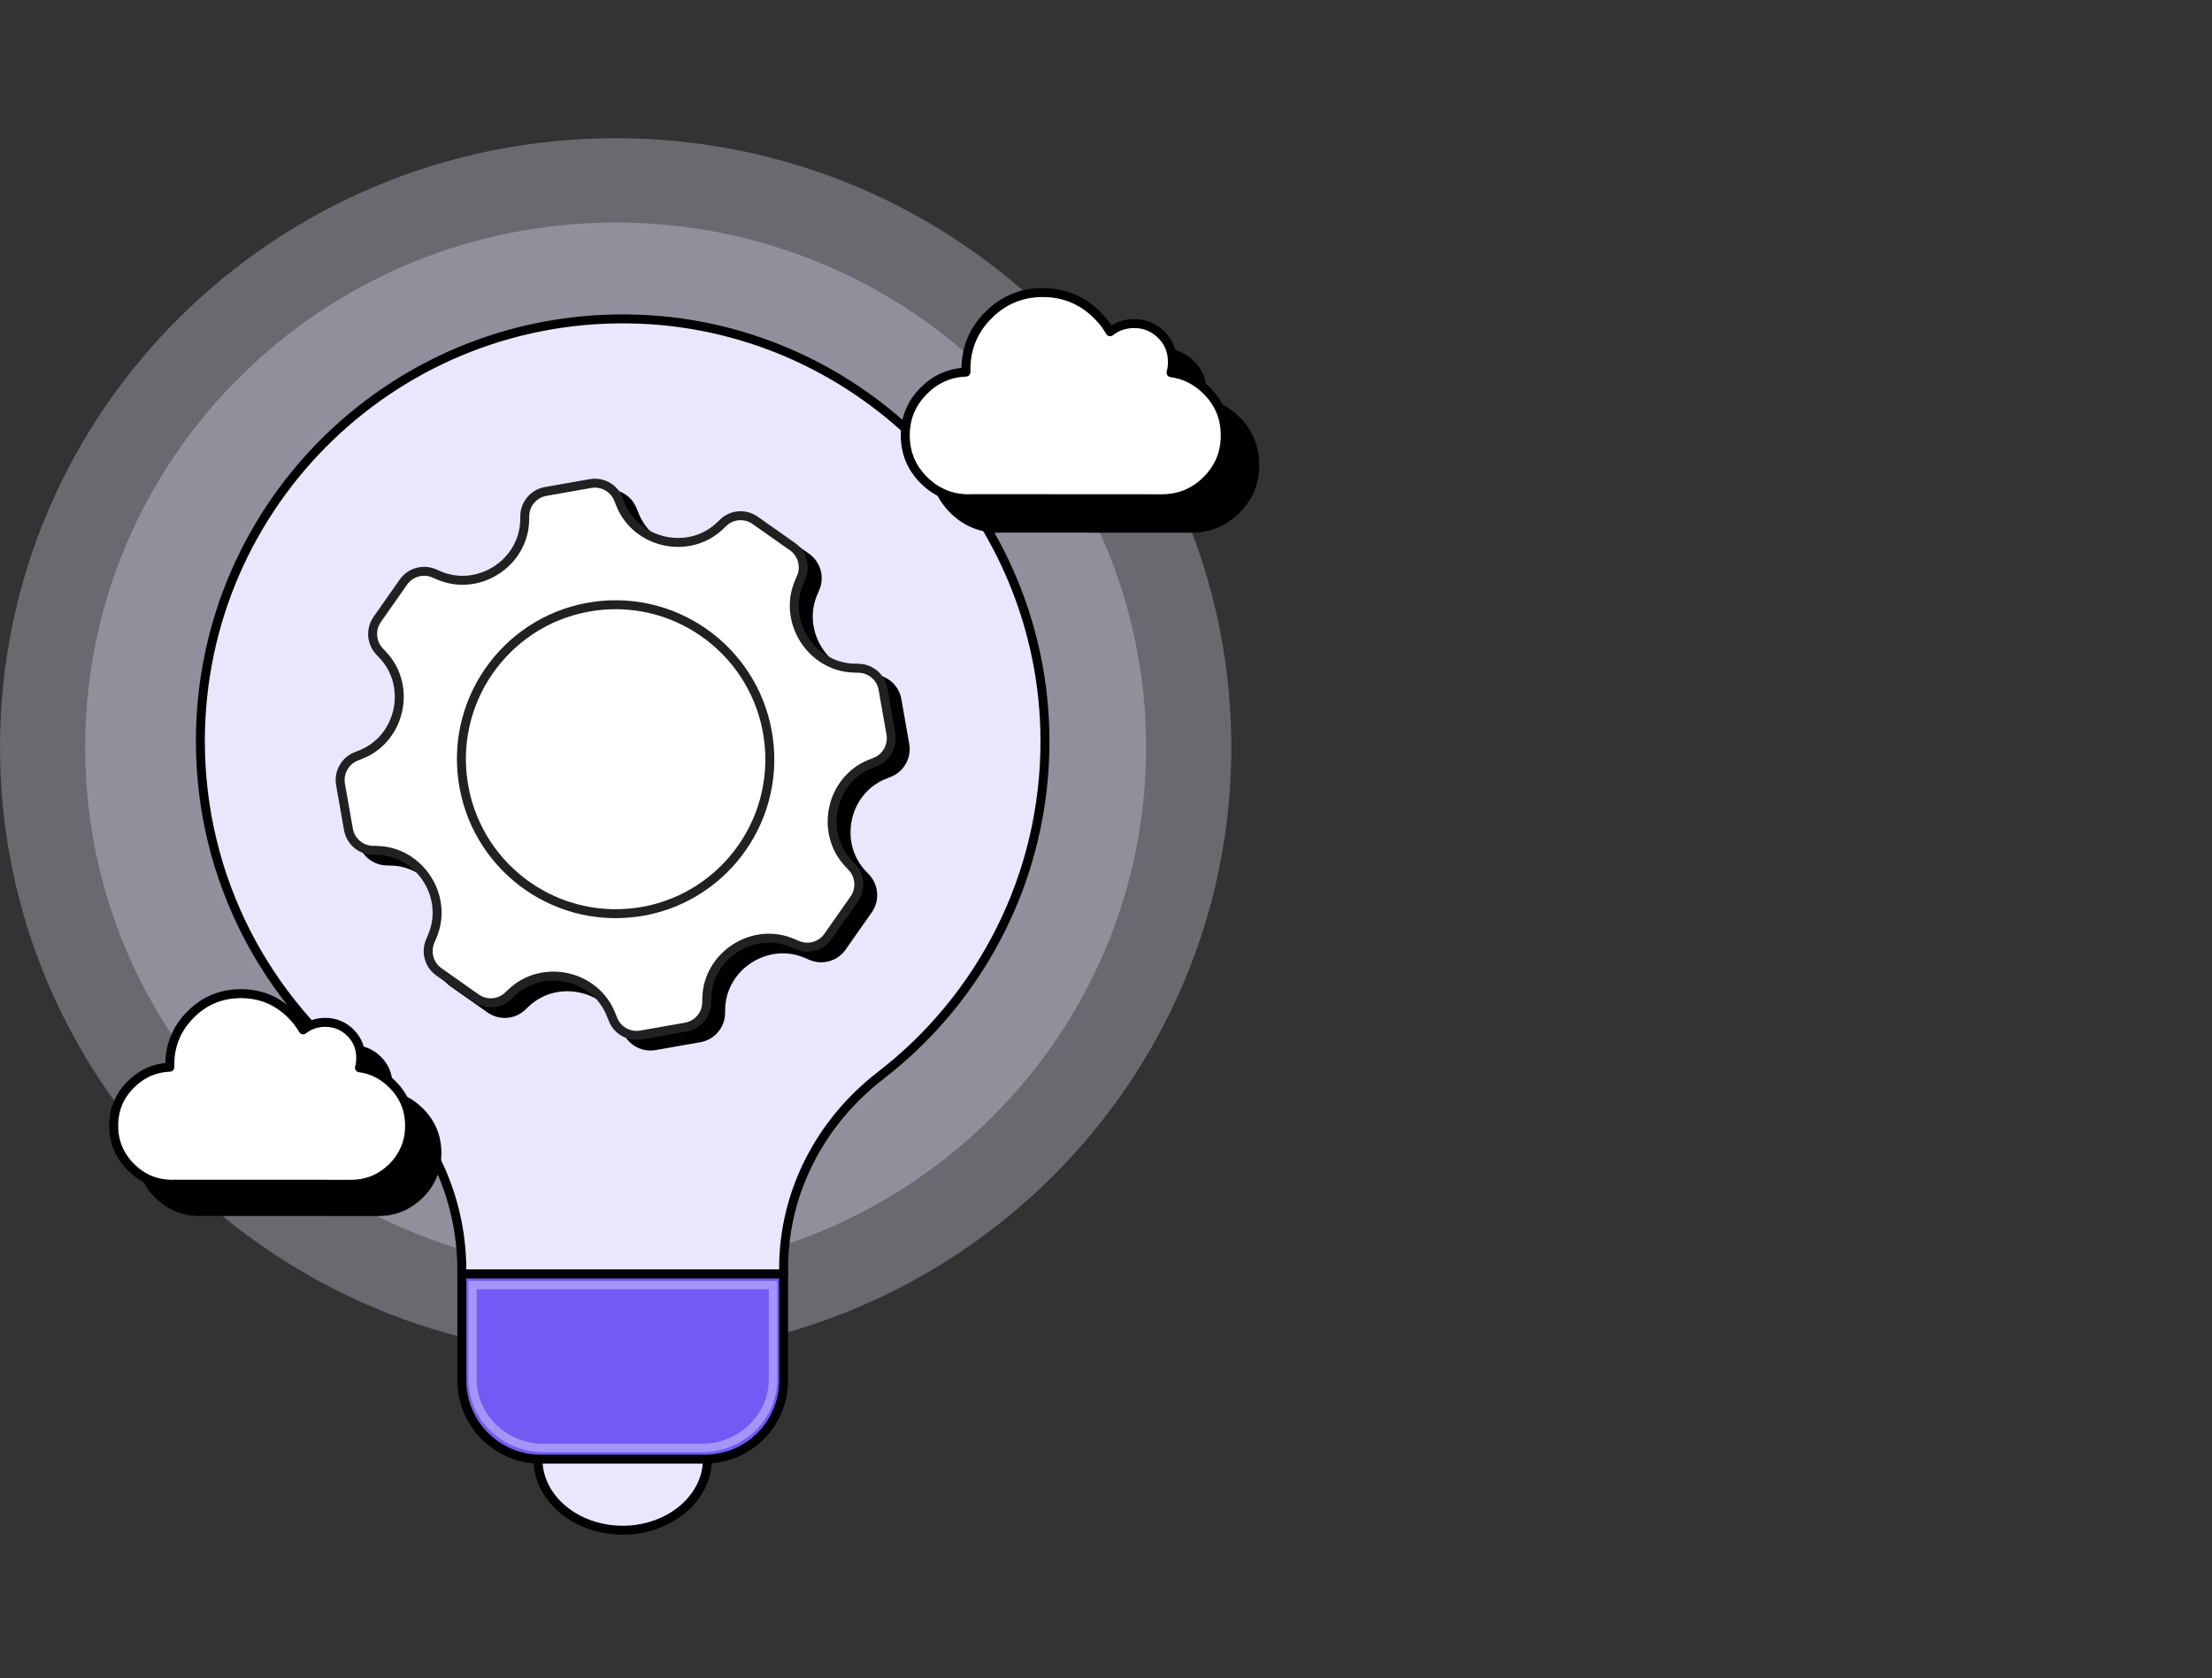 <svg width="224" height="170" viewBox="0 0 224 170" fill="none" xmlns="http://www.w3.org/2000/svg">
<rect x="0" y="0" width="224" height="170" fill="#333333" stroke="none"/>
<path opacity="0.3" d="M62.344 137.392C96.775 137.392 124.692 109.768 124.692 75.698C124.692 41.627 96.779 14 62.344 14C27.909 14 0 41.624 0 75.698C0 109.772 27.913 137.392 62.348 137.392H62.344Z" fill="#EAE6FE"/>
<path opacity="0.3" d="M62.343 128.856C92.011 128.856 116.062 105.057 116.062 75.698C116.062 46.339 92.011 22.539 62.343 22.539C32.676 22.539 8.625 46.339 8.625 75.698C8.625 105.057 32.676 128.856 62.343 128.856Z" fill="#EAE6FE"/>
<path d="M71.639 147.798C71.639 151.777 67.795 155 63.058 155C58.321 155 54.477 151.777 54.477 147.798" fill="#EAE6FE"/>
<path d="M71.639 147.798C71.639 151.777 67.795 155 63.058 155C58.321 155 54.477 151.777 54.477 147.798" stroke="black" stroke-width="0.907" stroke-linecap="round" stroke-linejoin="round"/>
<path d="M105.821 74.901C105.878 88.76 99.341 101.094 89.171 108.946C83.085 113.645 79.355 120.768 79.355 128.458V129.052H46.768V128.676C46.768 121.08 43.361 113.796 37.297 109.212C26.97 101.409 20.291 89.019 20.291 75.074C20.291 50.895 40.348 31.401 64.733 32.333C87.462 33.205 105.728 52.154 105.818 74.901H105.821Z" fill="#EAE6FE" stroke="black" stroke-width="0.907" stroke-linecap="round" stroke-linejoin="round"/>
<path fill-rule="evenodd" clip-rule="evenodd" d="M115.409 36.59C115.071 35.992 114.631 35.425 114.102 34.899C112.584 33.385 110.739 32.622 108.594 32.622C106.449 32.622 104.612 33.378 103.094 34.899C101.577 36.413 100.81 38.243 100.81 40.38V40.677C99.153 40.748 97.737 41.372 96.55 42.559C95.291 43.814 94.664 45.317 94.664 47.086C94.664 48.855 95.291 50.37 96.55 51.624C97.767 52.838 99.236 53.465 100.942 53.507H101.152C101.201 53.507 101.25 53.507 101.314 53.495L120.612 53.507H120.642C122.419 53.507 123.933 52.879 125.192 51.624C126.45 50.37 127.066 48.859 127.066 47.086C127.066 45.313 126.439 43.803 125.192 42.559C124.166 41.534 122.956 40.917 121.581 40.737C121.679 40.388 121.721 40.031 121.721 39.644C121.721 38.569 121.352 37.653 120.593 36.898C119.835 36.143 118.907 35.763 117.828 35.763C116.901 35.774 116.1 36.041 115.413 36.59H115.409Z" fill="black"/>
<path d="M115.409 36.59C115.071 35.992 114.631 35.425 114.102 34.899C112.584 33.385 110.739 32.622 108.594 32.622C106.449 32.622 104.612 33.378 103.094 34.899C101.577 36.413 100.81 38.243 100.81 40.38V40.677C99.153 40.748 97.737 41.372 96.55 42.559C95.291 43.814 94.664 45.317 94.664 47.086C94.664 48.855 95.291 50.37 96.55 51.624C97.767 52.838 99.236 53.465 100.942 53.507H101.152C101.201 53.507 101.25 53.507 101.314 53.495L120.612 53.507H120.642C122.419 53.507 123.933 52.879 125.192 51.624C126.45 50.37 127.066 48.859 127.066 47.086C127.066 45.313 126.439 43.803 125.192 42.559C124.166 41.534 122.956 40.917 121.581 40.737C121.679 40.388 121.721 40.031 121.721 39.644C121.721 38.569 121.352 37.653 120.593 36.898C119.835 36.143 118.907 35.763 117.828 35.763C116.901 35.774 116.1 36.041 115.413 36.59H115.409Z" stroke="black" stroke-width="0.907" stroke-linecap="round" stroke-linejoin="round"/>
<path fill-rule="evenodd" clip-rule="evenodd" d="M112.415 33.603C112.076 33.006 111.637 32.438 111.107 31.912C109.589 30.398 107.745 29.636 105.6 29.636C103.455 29.636 101.618 30.391 100.104 31.912C98.586 33.426 97.819 35.256 97.819 37.394V37.69C96.163 37.762 94.746 38.385 93.559 39.572C92.301 40.827 91.673 42.33 91.673 44.099C91.673 45.869 92.301 47.383 93.559 48.638C94.776 49.851 96.242 50.478 97.951 50.52H98.161C98.21 50.52 98.263 50.52 98.323 50.508L117.622 50.52H117.652C119.429 50.52 120.943 49.892 122.201 48.638C123.46 47.383 124.076 45.873 124.076 44.099C124.076 42.326 123.448 40.816 122.201 39.572C121.172 38.547 119.966 37.931 118.587 37.75C118.688 37.401 118.726 37.044 118.726 36.657C118.726 35.583 118.358 34.666 117.599 33.911C116.84 33.156 115.912 32.776 114.834 32.776C113.906 32.788 113.11 33.054 112.418 33.603H112.415Z" fill="white"/>
<path d="M112.415 33.603C112.076 33.006 111.637 32.438 111.107 31.912C109.589 30.398 107.745 29.636 105.6 29.636C103.455 29.636 101.618 30.391 100.104 31.912C98.586 33.426 97.819 35.256 97.819 37.394V37.69C96.163 37.762 94.746 38.385 93.559 39.572C92.301 40.827 91.673 42.33 91.673 44.099C91.673 45.869 92.301 47.383 93.559 48.638C94.776 49.851 96.242 50.478 97.951 50.52H98.161C98.21 50.52 98.263 50.52 98.323 50.508L117.622 50.52H117.652C119.429 50.52 120.943 49.892 122.201 48.638C123.46 47.383 124.076 45.873 124.076 44.099C124.076 42.326 123.448 40.816 122.201 39.572C121.172 38.547 119.966 37.931 118.587 37.75C118.688 37.401 118.726 37.044 118.726 36.657C118.726 35.583 118.358 34.666 117.599 33.911C116.84 33.156 115.912 32.776 114.834 32.776C113.906 32.788 113.11 33.054 112.418 33.603H112.415Z" stroke="black" stroke-width="0.907" stroke-linecap="round" stroke-linejoin="round"/>
<path fill-rule="evenodd" clip-rule="evenodd" d="M33.465 107.082C33.154 106.53 32.744 106.004 32.256 105.519C30.854 104.122 29.145 103.412 27.162 103.412C25.178 103.412 23.48 104.111 22.079 105.519C20.677 106.917 19.967 108.611 19.967 110.587V110.861C18.434 110.925 17.123 111.504 16.026 112.601C14.866 113.762 14.283 115.148 14.283 116.786C14.283 118.424 14.866 119.821 16.026 120.982C17.153 122.106 18.51 122.684 20.087 122.722H20.283C20.328 122.722 20.373 122.722 20.429 122.714L38.274 122.722H38.3C39.942 122.722 41.343 122.143 42.508 120.982C43.673 119.821 44.244 118.424 44.244 116.786C44.244 115.148 43.661 113.75 42.508 112.601C41.557 111.654 40.442 111.083 39.168 110.918C39.258 110.595 39.296 110.264 39.296 109.907C39.296 108.915 38.954 108.066 38.255 107.368C37.553 106.669 36.696 106.319 35.701 106.319C34.844 106.327 34.104 106.579 33.469 107.082H33.465Z" fill="black"/>
<path d="M33.465 107.082C33.154 106.53 32.744 106.004 32.256 105.519C30.854 104.122 29.145 103.412 27.162 103.412C25.178 103.412 23.48 104.111 22.079 105.519C20.677 106.917 19.967 108.611 19.967 110.587V110.861C18.434 110.925 17.123 111.504 16.026 112.601C14.866 113.762 14.283 115.148 14.283 116.786C14.283 118.424 14.866 119.821 16.026 120.982C17.153 122.106 18.51 122.684 20.087 122.722H20.283C20.328 122.722 20.373 122.722 20.429 122.714L38.274 122.722H38.3C39.942 122.722 41.343 122.143 42.508 120.982C43.673 119.821 44.244 118.424 44.244 116.786C44.244 115.148 43.661 113.75 42.508 112.601C41.557 111.654 40.442 111.083 39.168 110.918C39.258 110.595 39.296 110.264 39.296 109.907C39.296 108.915 38.954 108.066 38.255 107.368C37.553 106.669 36.696 106.319 35.701 106.319C34.844 106.327 34.104 106.579 33.469 107.082H33.465Z" stroke="black" stroke-width="0.907" stroke-linecap="round" stroke-linejoin="round"/>
<path fill-rule="evenodd" clip-rule="evenodd" d="M30.697 104.321C30.381 103.769 29.976 103.243 29.487 102.758C28.086 101.361 26.377 100.651 24.393 100.651C22.409 100.651 20.711 101.349 19.31 102.758C17.909 104.156 17.199 105.85 17.199 107.826V108.1C15.666 108.164 14.358 108.743 13.258 109.84C12.093 111 11.515 112.387 11.515 114.025C11.515 115.663 12.097 117.06 13.258 118.221C14.385 119.344 15.741 119.923 17.319 119.96H17.514C17.559 119.96 17.608 119.96 17.661 119.953L35.505 119.96H35.532C37.174 119.96 38.575 119.382 39.739 118.221C40.9 117.06 41.475 115.663 41.475 114.025C41.475 112.387 40.893 110.989 39.739 109.84C38.789 108.893 37.673 108.322 36.4 108.157C36.494 107.834 36.527 107.503 36.527 107.146C36.527 106.15 36.185 105.305 35.483 104.606C34.781 103.908 33.924 103.558 32.928 103.558C32.072 103.566 31.332 103.817 30.697 104.321Z" fill="white"/>
<path d="M30.697 104.321C30.381 103.769 29.976 103.243 29.487 102.758C28.086 101.361 26.377 100.651 24.393 100.651C22.409 100.651 20.711 101.349 19.31 102.758C17.909 104.156 17.199 105.85 17.199 107.826V108.1C15.666 108.164 14.358 108.743 13.258 109.84C12.093 111 11.515 112.387 11.515 114.025C11.515 115.663 12.097 117.06 13.258 118.221C14.385 119.344 15.741 119.923 17.319 119.96H17.514C17.559 119.96 17.608 119.96 17.661 119.953L35.505 119.96H35.532C37.174 119.96 38.575 119.382 39.739 118.221C40.9 117.06 41.475 115.663 41.475 114.025C41.475 112.387 40.893 110.989 39.739 109.84C38.789 108.893 37.673 108.322 36.4 108.157C36.494 107.834 36.527 107.503 36.527 107.146C36.527 106.15 36.185 105.305 35.483 104.606C34.781 103.908 33.924 103.558 32.928 103.558C32.072 103.566 31.332 103.817 30.697 104.321Z" stroke="black" stroke-width="0.907" stroke-linecap="round" stroke-linejoin="round"/>
<path d="M88.393 68.781L87.874 68.77C83.539 68.635 80.642 64.01 82.344 60.058L82.551 59.577C83.024 58.473 82.66 57.154 81.672 56.463L77.881 53.792C76.893 53.101 75.541 53.191 74.669 54.025L74.294 54.382C71.168 57.335 65.833 56.178 64.237 52.135L64.045 51.654C63.605 50.527 62.415 49.862 61.22 50.069L56.674 50.869C55.483 51.076 54.582 52.109 54.555 53.315L54.544 53.833C54.413 58.18 49.795 61.076 45.855 59.371L45.374 59.164C44.269 58.687 42.966 59.051 42.267 60.043L39.603 63.841C38.912 64.829 39.014 66.182 39.836 67.061L40.193 67.437C43.142 70.573 41.989 75.916 37.958 77.512L37.477 77.704C36.354 78.144 35.689 79.338 35.895 80.533L36.696 85.086C36.902 86.288 37.935 87.182 39.138 87.212L39.656 87.224C43.972 87.359 46.888 91.969 45.186 95.924L44.979 96.413C44.506 97.517 44.87 98.836 45.858 99.527L49.649 102.198C50.637 102.889 51.986 102.792 52.861 101.965L53.237 101.608C56.374 98.652 61.697 99.813 63.294 103.855L63.485 104.336C63.925 105.463 65.116 106.128 66.307 105.921L70.852 105.121C72.043 104.914 72.945 103.881 72.971 102.672L72.982 102.153C73.106 97.829 77.701 94.903 81.661 96.608L82.149 96.815C83.261 97.292 84.568 96.924 85.256 95.936L87.919 92.138C88.611 91.15 88.509 89.797 87.686 88.91L87.33 88.535C84.377 85.39 85.534 80.056 89.565 78.459L90.046 78.267C91.169 77.828 91.834 76.633 91.627 75.431L90.827 70.878C90.624 69.702 89.603 68.808 88.385 68.778L88.393 68.781Z" fill="black" stroke="black" stroke-width="0.907" stroke-linecap="round" stroke-linejoin="round"/>
<path d="M65.852 93.513C74.399 92.367 80.398 84.496 79.249 75.927C78.099 67.361 70.24 61.347 61.693 62.493C53.146 63.639 47.147 71.509 48.296 80.074C49.446 88.64 57.305 94.655 65.852 93.509V93.513Z" fill="black" stroke="black" stroke-width="0.907" stroke-linecap="round" stroke-linejoin="round"/>
<path d="M86.973 67.688L86.458 67.677C82.123 67.542 79.226 62.917 80.928 58.969L81.135 58.488C81.612 57.383 81.244 56.065 80.255 55.373L76.465 52.703C75.477 52.011 74.124 52.101 73.253 52.935L72.877 53.292C69.752 56.245 64.417 55.088 62.82 51.046L62.629 50.565C62.189 49.438 60.998 48.773 59.807 48.98L55.262 49.78C54.071 49.986 53.169 51.019 53.143 52.229L53.132 52.748C53 57.094 48.383 59.991 44.442 58.285L43.961 58.078C42.86 57.601 41.553 57.966 40.854 58.958L38.191 62.756C37.503 63.744 37.601 65.096 38.424 65.975L38.781 66.355C41.73 69.492 40.576 74.834 36.545 76.43L36.064 76.622C34.941 77.061 34.276 78.256 34.483 79.451L35.283 84.004C35.49 85.206 36.523 86.1 37.729 86.13L38.243 86.142C42.56 86.277 45.475 90.886 43.773 94.842L43.567 95.331C43.09 96.435 43.458 97.754 44.446 98.445L48.236 101.116C49.224 101.808 50.573 101.71 51.449 100.883L51.824 100.526C54.961 97.57 60.284 98.731 61.881 102.773L62.073 103.254C62.512 104.381 63.703 105.046 64.898 104.839L69.444 104.039C70.634 103.832 71.536 102.799 71.562 101.59L71.574 101.071C71.698 96.743 76.292 93.821 80.252 95.526L80.74 95.733C81.852 96.21 83.159 95.842 83.847 94.854L86.511 91.056C87.202 90.067 87.1 88.715 86.278 87.829L85.921 87.449C82.972 84.305 84.125 78.97 88.156 77.373L88.637 77.182C89.76 76.742 90.421 75.547 90.219 74.345L89.418 69.792C89.216 68.616 88.182 67.722 86.977 67.692L86.973 67.688Z" fill="white" stroke="#212121" stroke-width="0.907" stroke-linecap="round" stroke-linejoin="round"/>
<path d="M64.421 92.416C72.967 91.27 78.967 83.399 77.817 74.83C76.668 66.264 68.809 60.25 60.262 61.396C51.715 62.541 45.716 70.412 46.865 78.978C48.015 87.543 55.874 93.558 64.421 92.412V92.416Z" fill="white" stroke="#212121" stroke-width="0.907" stroke-linecap="round" stroke-linejoin="round"/>
<path d="M79.355 129.048H46.769V139.838C46.769 144.233 50.334 147.798 54.729 147.798H71.391C75.786 147.798 79.351 144.233 79.351 139.838V129.048" fill="#725BF4"/>
<path d="M79.355 129.048H46.769V139.838C46.769 144.233 50.334 147.798 54.729 147.798H71.391C75.786 147.798 79.351 144.233 79.351 139.838V129.048" stroke="black" stroke-width="0.907" stroke-linecap="round" stroke-linejoin="round"/>
<g opacity="0.42">
<path d="M77.848 130.596V139.729C77.848 143.324 74.802 146.247 71.056 146.247H55.067C51.322 146.247 48.275 143.324 48.275 139.729V130.596H77.848ZM78.698 129.747H47.43V139.729C47.43 143.797 50.852 147.096 55.071 147.096H71.06C75.279 147.096 78.701 143.797 78.701 139.729V129.747H78.698Z" fill="#EAE6FE"/>
</g>
</svg>

